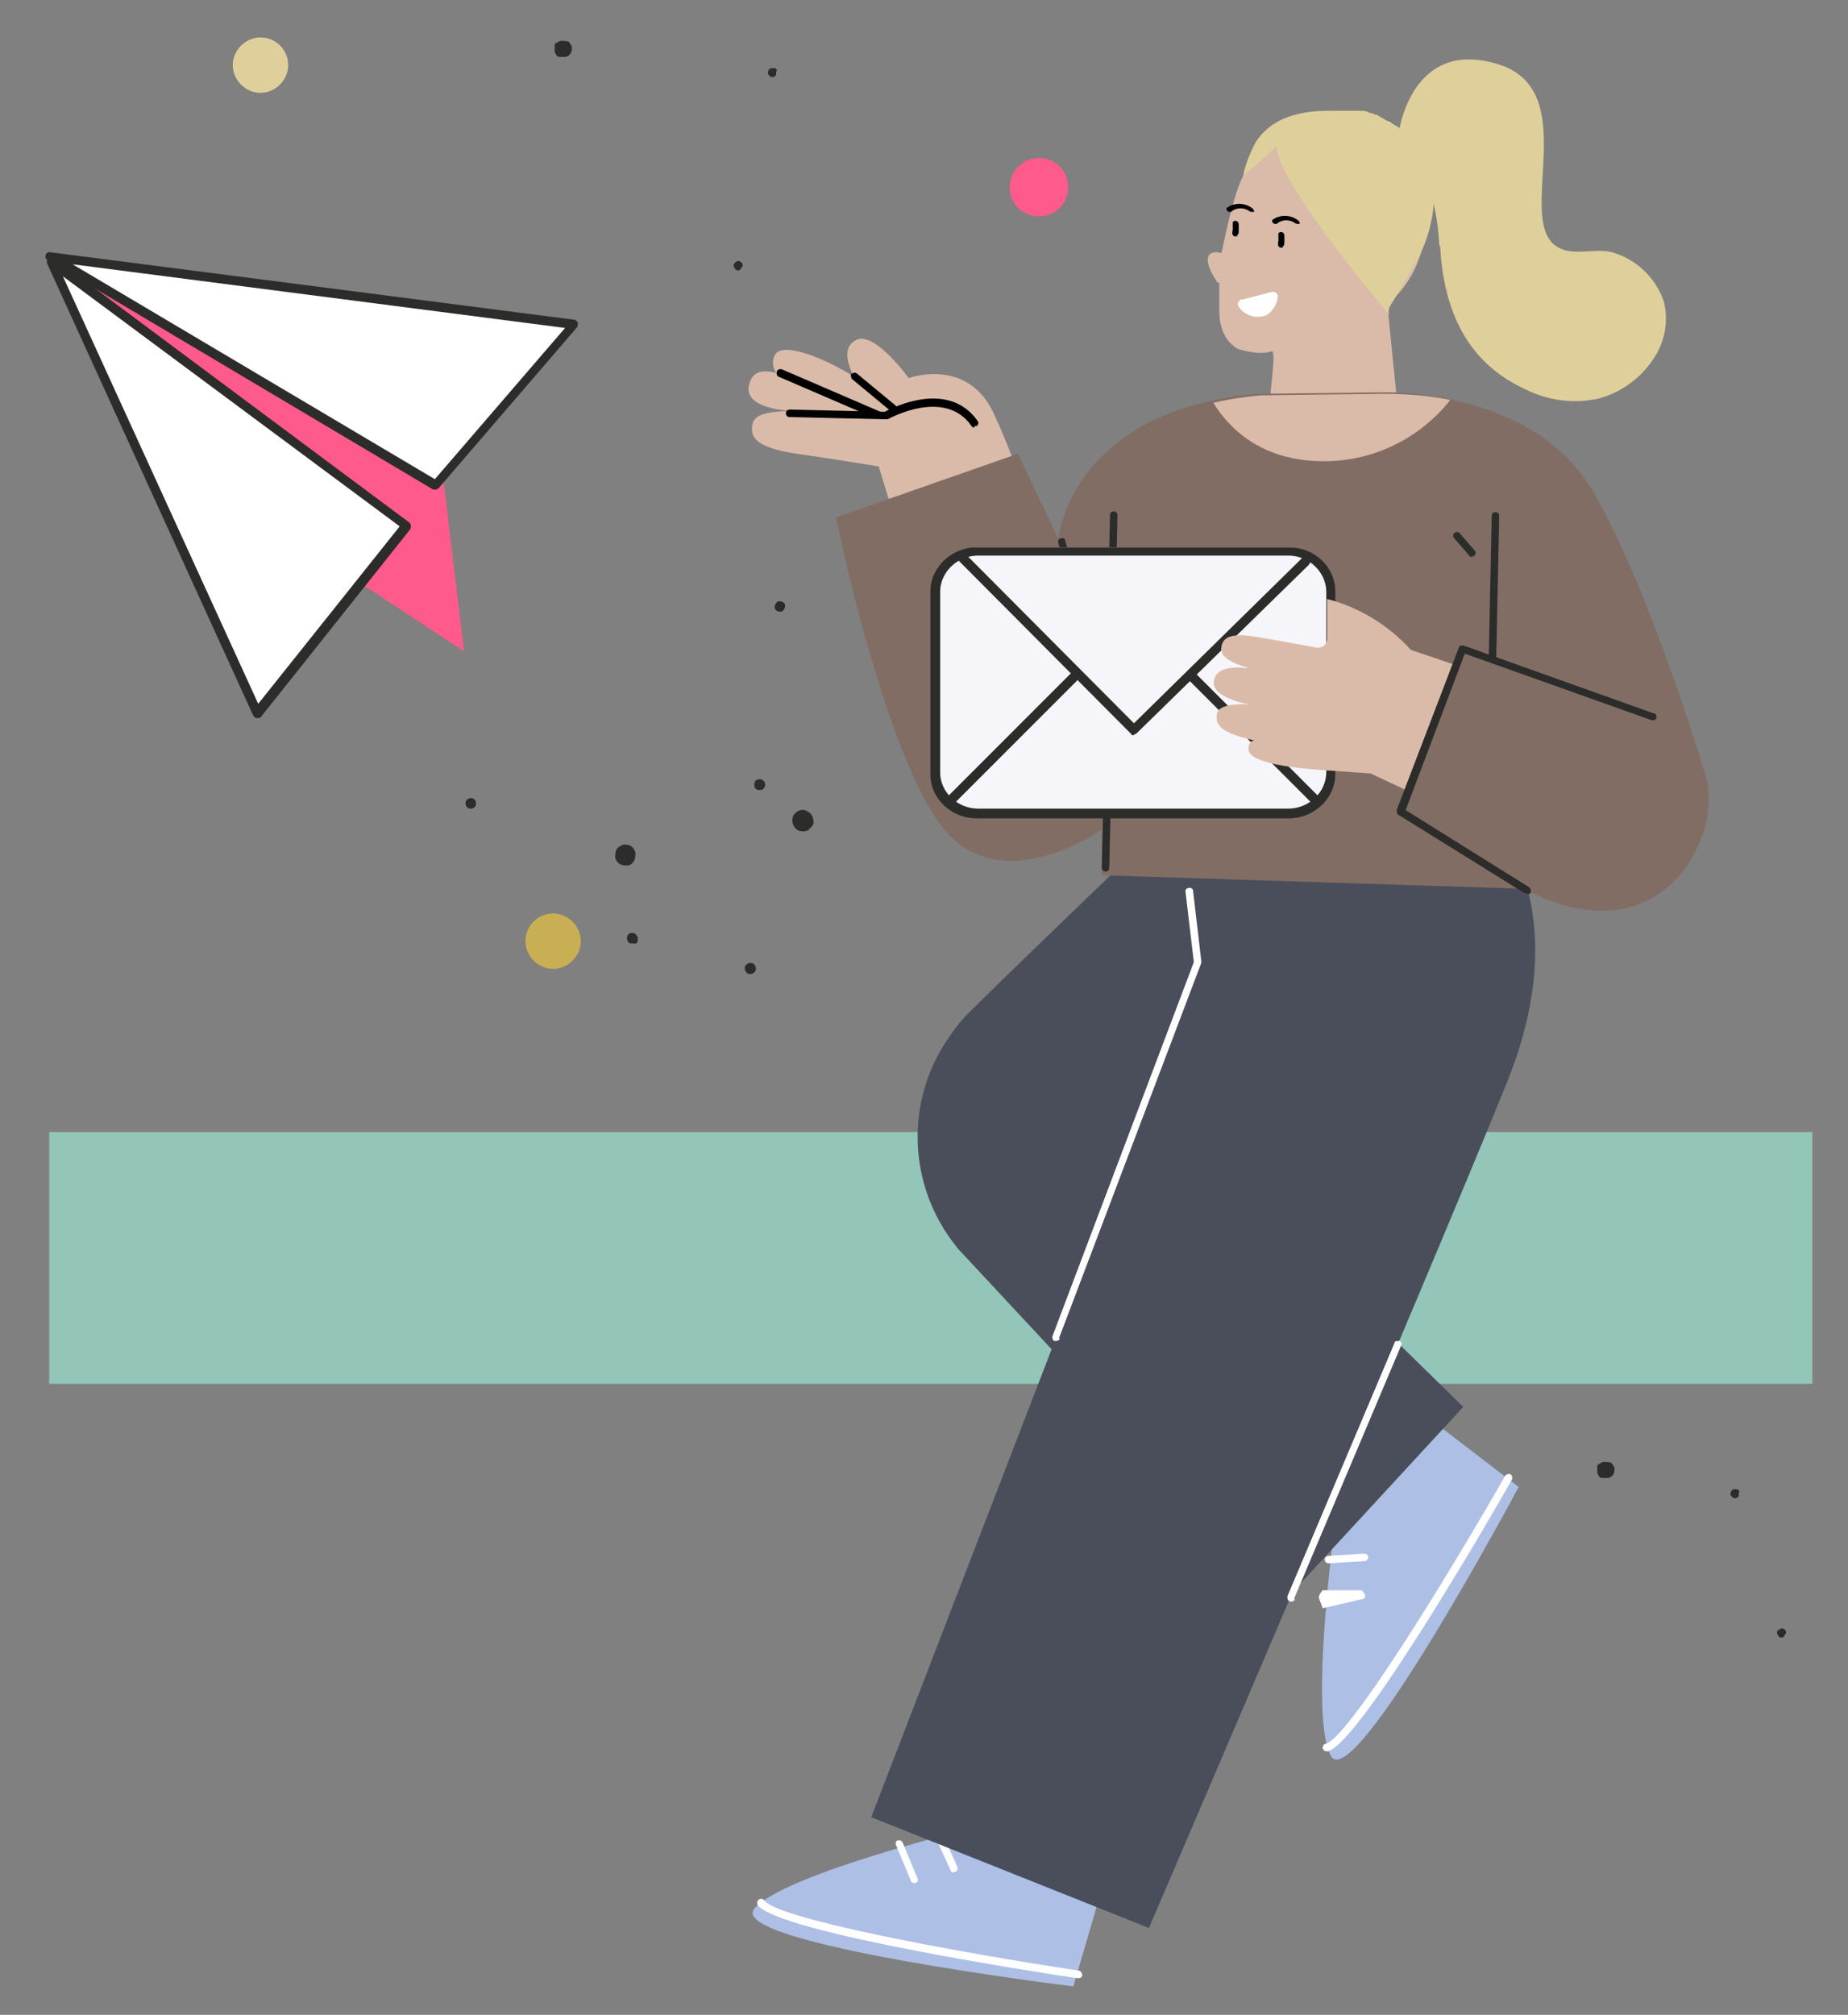 <?xml version="1.0" encoding="UTF-8"?>
<svg id="Layer_2" data-name="Layer 2" xmlns="http://www.w3.org/2000/svg" xmlns:xlink="http://www.w3.org/1999/xlink" viewBox="0 0 246.9 269.1">
  <rect x="0" y="0" width="246.9" height="269.1" fill="#808080" stroke="none"/>
  <defs>
    <style>
      .cls-1 {
        fill: #93c5b9;
      }

      .cls-2 {
        fill: #fff;
      }

      .cls-3 {
        fill: #ff5a8b;
      }

      .cls-4 {
        fill: none;
      }

      .cls-5, .cls-6 {
        fill: #dfd09b;
      }

      .cls-7 {
        fill: #dabba9;
      }

      .cls-8 {
        fill: #f5f5fa;
      }

      .cls-9 {
        fill: #4a4e5b;
      }

      .cls-10 {
        fill: #c9af53;
      }

      .cls-11 {
        fill: #826d64;
      }

      .cls-6 {
        fill-rule: evenodd;
      }

      .cls-12 {
        fill: #adbfe5;
      }

      .cls-13 {
        clip-path: url(#clippath);
      }

      .cls-14 {
        fill: #2c2c2b;
      }
    </style>
    <clipPath id="clippath">
      <rect class="cls-1" x="6.6" y="151.2" width="235.5" height="33.6"/>
    </clipPath>
  </defs>
  <g id="Dimensions">
    <g id="Path_453331" data-name="Path 453331">
      <path class="cls-7" d="M162.9,37.7c0,0,0,2.4,0,3.3,0,.9,0,1.8.3,2.7.3,1.2,1.1,2.3,2.2,2.9,1.3.4,3.2.8,4.5.3,1.2-.3-2.5.3,0,0,.8,0-.7,7.5,0,7.2,7.2,4.8,15.6,1.1,16.8,0l-1.2-12c0-.7.2-1.7.7-2.2,2.5-2.5,4-5.8,4.2-9.3.3-6.9-6.6-11.6-13.5-11.8-4.5-.2-8.4.8-10.6,4.3-1.5,2.4-3,10.3-3.1,10.7-1.8-.5-2.8.6-.5,4h0Z"/>
    </g>
    <g>
      <rect class="cls-1" x="6.6" y="151.2" width="235.5" height="33.6"/>
      <g>
        <rect class="cls-1" x="6.6" y="151.2" width="235.5" height="33.6"/>
        <g class="cls-13">
          <g id="Group_523823" data-name="Group 523823">
            <g id="Rectangle_27676" data-name="Rectangle 27676">
              <rect class="cls-1" x="6.6" y="151.2" width="235.5" height="33.6"/>
            </g>
          </g>
        </g>
      </g>
    </g>
    <g id="Path_450379" data-name="Path 450379">
      <path class="cls-5" d="M34.8,5h0c2.1,0,3.7,1.7,3.7,3.7s-1.7,3.7-3.7,3.7-3.7-1.7-3.7-3.7,1.7-3.7,3.7-3.7Z"/>
    </g>
    <g id="Path_450381" data-name="Path 450381">
      <path class="cls-10" d="M70.2,125.7c0-2.1,1.7-3.7,3.7-3.7s3.7,1.7,3.7,3.7-1.7,3.7-3.7,3.7-3.7-1.7-3.7-3.7h0Z"/>
    </g>
    <g id="Group_517559" data-name="Group 517559">
      <g id="Group_517556" data-name="Group 517556">
        <g id="Path_450382" data-name="Path 450382">
          <path class="cls-14" d="M99,35.9s0,0,0,0c-.2.3-.6.3-.8,0s-.3-.6,0-.8c.2-.3.6-.3.8-.1.3.2.3.6,0,.8Z"/>
        </g>
      </g>
      <g id="Group_517557" data-name="Group 517557">
        <g id="Path_450383" data-name="Path 450383">
          <path class="cls-14" d="M103.7,9.6c0,0,0,.2,0,.2,0,0,0,.2,0,.2-.2.3-.5.4-.8.2h0c-.3-.2-.4-.5-.2-.8,0,0,0-.1.1-.2,0,0,.1,0,.2-.1.1,0,.3,0,.5,0,.1,0,.3.2.3.3Z"/>
        </g>
      </g>
      <g id="Group_517558" data-name="Group 517558">
        <g id="Path_450384" data-name="Path 450384">
          <path class="cls-14" d="M76.4,6.1c0,.1,0,.3,0,.4s0,.3-.1.5c-.1.3-.4.5-.7.6-.3,0-.6,0-.9,0s-.5-.4-.6-.7c0-.3,0-.6,0-.9,0-.1.2-.3.3-.3.1,0,.2-.2.4-.2.3-.1.6,0,.9,0s.5.3.6.6h0Z"/>
        </g>
      </g>
    </g>
    <g id="Group_601683" data-name="Group 601683">
      <g id="Group_517556-2" data-name="Group 517556-2">
        <g id="Path_450382-2" data-name="Path 450382-2">
          <path class="cls-14" d="M238.4,218.5s0,0,0,0c-.2.3-.6.3-.8,0s-.3-.6,0-.8.6-.3.8-.1c.3.2.3.6,0,.8Z"/>
        </g>
      </g>
      <g id="Group_517557-2" data-name="Group 517557-2">
        <g id="Path_450383-2" data-name="Path 450383-2">
          <path class="cls-14" d="M232.3,199.4c0,0,0,.2,0,.2,0,0,0,.2,0,.2-.2.3-.5.4-.8.2h0c-.3-.2-.4-.5-.2-.8,0,0,0-.1.1-.2,0,0,.1,0,.2-.1.1,0,.3,0,.5,0,.1,0,.3.2.3.3h0Z"/>
        </g>
      </g>
      <g id="Group_517558-2" data-name="Group 517558-2">
        <g id="Path_450384-2" data-name="Path 450384-2">
          <path class="cls-14" d="M215.7,195.9c0,.1,0,.3,0,.4s0,.3-.1.5c-.1.3-.4.5-.7.6-.3,0-.6,0-.9,0s-.5-.4-.6-.7c0-.3,0-.6,0-.9,0-.1.2-.3.3-.3.1,0,.2-.2.4-.2.3-.1.6,0,.9,0s.5.3.6.6h0Z"/>
        </g>
      </g>
    </g>
    <g id="Path_450366" data-name="Path 450366">
      <path class="cls-7" d="M137.5,68l-17,4.5-3.1-10.2s-6.7-1.1-9.6-1.5-7-1-7.3-3.1c-.2-1.9.6-2.8,5.6-2.8-2.5-.1-7.1-.8-5.9-3.9.5-1.5,1.9-1.6,3.5-1.2-.5-.7-.6-1.8-.1-2.5,1.1-1.6,6.3.4,10.5,3,0,0-2.2-3.7.3-4.9s7,5.1,7,5.1c0,0,7.9-2.9,11.4,4.8,1.9,4.1,3.5,8.4,4.8,12.8h0Z"/>
    </g>
    <g id="Group_517552" data-name="Group 517552">
      <g id="Path_450367" data-name="Path 450367">
        <path class="cls-12" d="M147.5,251.3l-4.1,14s-46.6-5.7-42.6-10.4c4-4.7,30.1-11,30.1-11,0,0,16.6,7.3,16.6,7.3Z"/>
      </g>
      <g id="Path_450368" data-name="Path 450368">
        <path class="cls-2" d="M144.1,264.2c.3,0,.5-.2.5-.4,0-.3-.2-.5-.4-.6-16-2.4-40.4-6.9-42.1-9.4-.2-.2-.4-.3-.7-.1-.2.1-.3.5-.2.7,2.5,3.7,38.6,9.2,42.7,9.8h0Z"/>
      </g>
      <g id="Path_450369" data-name="Path 450369">
        <path class="cls-2" d="M127.4,250c0,0,.1,0,.2,0,.3-.1.4-.4.3-.7l-2-4.4s0,0,0,0c-.1-.2-.4-.3-.7-.2s-.3.4-.2.7l2,4.4c0,.2.3.3.5.3h0Z"/>
      </g>
      <g id="Path_450370" data-name="Path 450370">
        <path class="cls-2" d="M122.3,251.5c.3-.1.4-.4.3-.6l-2-4.8c-.1-.2-.4-.4-.6-.3-.3,0-.4.4-.3.6l2,4.8c0,.2.3.3.5.3s.1,0,.2,0Z"/>
      </g>
    </g>
    <g id="Group_517555" data-name="Group 517555">
      <g id="Group_517553" data-name="Group 517553">
        <g id="Path_450371" data-name="Path 450371">
          <path class="cls-12" d="M191.3,189.7l11.6,8.9s-22.1,41.4-25.1,35.9.7-32.1.7-32.1l12.8-12.8h0Z"/>
        </g>
        <g id="Path_450372" data-name="Path 450372">
          <path class="cls-2" d="M177.4,233.9c4.3-1,22.6-32.7,24.6-36.3,0,0,0,0,0,0,.1-.2,0-.6-.2-.7-.2-.1-.6,0-.7.2-8,14-21.1,35.2-24,35.8-.2,0-.4.3-.4.5s.2.5.5.5h.1,0Z"/>
        </g>
        <g id="Path_450373" data-name="Path 450373">
          <path class="cls-2" d="M177.5,208.8l4.8-.3c.3,0,.5-.3.5-.5,0-.3-.3-.5-.5-.5l-4.8.3c-.3,0-.5.2-.5.5,0,.3.2.5.5.5h0Z"/>
        </g>
        <g id="Path_450374" data-name="Path 450374">
          <path class="cls-2" d="M176.7,214.8l5.2-1.2s.5,0,.5-.4-.5-.8-.5-.8h-5.2s-.5.6-.5.9.2.5.5,1.5h0Z"/>
        </g>
      </g>
      <g id="Group_517554" data-name="Group 517554">
        <g id="Path_450375" data-name="Path 450375">
          <path class="cls-9" d="M195.3,130.9l-12.2,10.2-17.7,16.1,7.1,8.2,23,22.5-23.8,25.8-43.5-46.7c-.1-.1-.3-.3-.5-.6-6.3-7.9-6.8-18.9-1.3-27.3.9-1.4,1.9-2.7,3-3.8,5.9-5.9,27-26.1,27-26.1l38.7,21.7h0Z"/>
        </g>
      </g>
    </g>
    <g id="Path_450376" data-name="Path 450376">
      <path class="cls-9" d="M201.2,144.9c-11.3,27.9-47.7,112.6-47.7,112.6l-37.1-14.8,41.8-108.4,12.6-31.5,33.3,16c1.8,6.9,1.4,15.6-2.9,26.1h0Z"/>
    </g>
    <g id="Path_450377" data-name="Path 450377">
      <path class="cls-2" d="M141.5,178.7l19-50.1c0,0,0-.2,0-.2l-1.1-9.4h0c0-.3-.3-.5-.6-.4-.3,0-.5.3-.4.6l1.1,9.3-18.9,50c0,.3,0,.5.3.6,0,0,.1,0,.2,0,.2,0,.4-.1.5-.3h0Z"/>
    </g>
    <g id="Path_450378" data-name="Path 450378">
      <path class="cls-2" d="M172.9,213.5l14.3-33.8c.1-.3,0-.6-.3-.6s-.6,0-.6.3l-14.3,33.8c0,0,0,.1,0,.2,0,.3.2.5.5.5s.4-.1.5-.3h0Z"/>
    </g>
    <g id="Group_517570" data-name="Group 517570">
      <g id="Path_450392" data-name="Path 450392">
        <path d="M130.2,56.9c.1,0,.2,0,.3,0,.2-.2.3-.5.1-.7-3.9-5.5-11.3-1.8-12.4-1.2l-12.7-.3h0c-.3,0-.5.2-.5.5,0,.3.2.5.5.5l12.8.3c0,0,.2,0,.3,0,0,0,7.6-4.3,11.2.9,0,.1.2.2.4.2h0Z"/>
      </g>
      <g id="Path_450393" data-name="Path 450393">
        <path d="M119.3,55.1c.1,0,.3,0,.4-.2.2-.2.1-.5,0-.7l-5.2-4.3s0,0,0,0c-.2-.2-.5-.1-.7,0s-.1.5,0,.7l5.2,4.3c0,0,.2.1.3.1h0Z"/>
      </g>
      <g id="Path_450394" data-name="Path 450394">
        <path d="M117.2,55.8c.2,0,.4-.1.5-.3.1-.3,0-.5-.3-.6l-13-5.6c-.2,0-.5,0-.6.3-.1.3,0,.6.2.7l13,5.6c0,0,.1,0,.2,0h0Z"/>
      </g>
    </g>
    <g id="Path_450395" data-name="Path 450395">
      <path class="cls-11" d="M125.2,109.5c7.7,11.5,22,1.3,22,1.3v6.1l56.4,1.8c18.3,9.7,26.7-7,24.3-15-3.8-12.6-9.9-29.4-15.2-38.3-8.3-13.8-28.3-13-28.3-13l-16.4.2c-25.1,2.2-26.6,19.4-26.6,19.4l-5.4-11.4-24.3,8.5s5.8,28.8,13.4,40.3h0Z"/>
    </g>
    <g id="Path_450396" data-name="Path 450396">
      <path class="cls-14" d="M148.2,115.9l1.1-47.1c0-.3-.2-.5-.5-.5-.3,0-.5.2-.5.5l-1.1,47.1h0c0,.3.2.5.5.5s.5-.2.5-.5h0Z"/>
    </g>
    <g id="Path_450397" data-name="Path 450397">
      <path class="cls-14" d="M199.9,88l.4-19.1c0-.3-.2-.5-.5-.5s-.5.2-.5.5l-.4,19.1h0c0,.3.2.5.5.5s.5-.2.5-.5h0Z"/>
    </g>
    <g id="Path_450398" data-name="Path 450398">
      <path class="cls-7" d="M193.7,53.5c-4.1,5.1-10.2,8.1-16.8,8.1-8.6,0-12.8-4.6-14.8-7.8,2.1-.5,4.2-.8,6.3-1l16.4-.2c3,0,5.9.2,8.9.8h0Z"/>
    </g>
    <g id="Path_450399" data-name="Path 450399">
      <path class="cls-3" d="M138.8,21.1c-2.1,0-3.9,1.7-3.9,3.9s1.7,3.9,3.9,3.9,3.9-1.7,3.9-3.9-1.7-3.9-3.9-3.9Z"/>
    </g>
    <g id="Group_517572" data-name="Group 517572">
      <g id="Path_450409" data-name="Path 450409">
        <path class="cls-2" d="M165.9,40c-.1,0-.3,0-.3.2-.3.2-.3.6,0,.9.8,1.1,2.3,1.5,3.6,1,.8-.5,1.4-1.4,1.5-2.4,0-.1,0-.2,0-.3-.1-.3-.5-.5-.8-.4l-3.9,1Z"/>
      </g>
    </g>
    <g id="Path_450410" data-name="Path 450410">
      <path class="cls-14" d="M145.9,86.2c.3,0,.4-.3.3-.6l-3.9-13.4h0c0-.3-.3-.4-.6-.3s-.4.3-.3.6l3.9,13.4c0,.2.3.4.5.4s0,0,.1,0h0Z"/>
    </g>
    <g id="Group_523962" data-name="Group 523962">
      <g id="Path_450404" data-name="Path 450404">
        <path d="M173.5,30c.2-.1.2-.3,0-.5-.9-.8-2.4-.9-3.4-.2,0,0,0,0,0,0-.2.1-.2.3,0,.5.1.1.4.2.6,0,.6-.5,1.7-.5,2.3,0,0,0,.2.1.3.1s.2,0,.3,0h0Z"/>
      </g>
      <g id="Path_450406" data-name="Path 450406">
        <path d="M171.5,33c-.2.1-.4.1-.6,0-.2-.2-.2-.5-.1-.8,0-.3,0-.5,0-.8,0,0,0-.1,0-.2,0-.1.2-.2.3-.2h.1c.2,0,.4.2.4.5,0,.3,0,.5,0,.8,0,.3,0,.5-.3.7h0Z"/>
      </g>
    </g>
    <g id="Path_450412" data-name="Path 450412">
      <path class="cls-14" d="M196.7,74.3c.1,0,.2,0,.3-.1.2-.2.2-.5,0-.7l-2-2.3c-.2-.2-.5-.2-.7,0s-.2.5,0,.7l2,2.3c0,.1.2.2.4.2h0Z"/>
    </g>
    <g id="Rectangle_27660" data-name="Rectangle 27660">
      <rect class="cls-8" x="125.6" y="73.1" width="51.7" height="36" rx="5.2" ry="5.2"/>
    </g>
    <g id="Path_450416" data-name="Path 450416">
      <path class="cls-14" d="M178.4,103.4v-24.4c0-3.3-2.8-5.9-6.2-5.9h-41.7c-3.4,0-6.2,2.7-6.2,5.9v24.4c0,3.3,2.8,5.9,6.2,5.9h41.7c3.4,0,6.2-2.7,6.2-5.9ZM172.1,74.2c2.8,0,5.1,2.2,5.1,4.9v24c0,2.7-2.3,4.9-5.1,4.9h-41.4c-2.8,0-5.1-2.2-5.1-4.9v-24c0-2.7,2.3-4.9,5.1-4.9h41.4Z"/>
    </g>
    <g id="Path_509071" data-name="Path 509071">
      <path class="cls-14" d="M151.5,98.2c-.2,0-.3,0-.4-.2l-22.9-23c-.2-.2-.2-.6,0-.9.2-.2.6-.2.9,0l22.4,22.5,22.5-22.1c.2-.2.6-.2.9,0,.2.2.2.6,0,.9l-23,22.5c-.1.1-.3.2-.4.2Z"/>
    </g>
    <g id="Path_509072" data-name="Path 509072">
      <path class="cls-14" d="M126.9,107.6c-.2,0-.3,0-.4-.2-.2-.2-.2-.6,0-.9l16.5-16.5c.2-.2.6-.2.9,0,.2.2.2.6,0,.9l-16.5,16.5c-.1.1-.3.2-.4.2Z"/>
    </g>
    <g id="Path_509073" data-name="Path 509073">
      <path class="cls-14" d="M175.8,107.6c-.2,0-.3,0-.4-.2l-16.5-16.5c-.2-.2-.2-.6,0-.9.2-.2.6-.2.9,0l16.5,16.5c.2.2.2.6,0,.9-.1.1-.3.2-.4.2Z"/>
    </g>
    <g id="Group_601680" data-name="Group 601680">
      <g id="Path_450418" data-name="Path 450418">
        <path class="cls-7" d="M194.4,88.8l-6.6,16.7-4.7-2.2s-4.2-.3-5.7-.4-10.8-.6-10.6-2.9c0-.9.5-1.1.8-1.1-4.4-1-5.3-2-5-3.6.3-1.6,4.5-1.2,4.5-1.2,0,0-5.5-.8-4.9-3.3s5.3-1.4,5.3-1.4c-3.4-.9-4.6-1.8-4.3-3.1.3-1.7,2.4-1.6,4.9-1.2,1.8.3,5.7,1,7.8,1.4,0,0,.1,0,.2,0,.7,0,1.2-.5,1.2-1.2v-5.3c4.3,1.1,8.2,3.5,11.2,6.8l5.9,2h0Z"/>
      </g>
      <g id="Path_450420" data-name="Path 450420">
        <path class="cls-7" d="M178,91.7c.3,0,.5-.2.5-.4,0-.3-.1-.5-.4-.6l-10.9-1.9c-.3,0-.5.1-.6.4,0,.3.1.5.4.6l10.9,1.9h0Z"/>
      </g>
      <g id="Path_450421" data-name="Path 450421">
        <path class="cls-7" d="M177.4,96.5c.2,0,.4-.2.5-.4,0-.3-.1-.5-.4-.6l-10.1-1.8h0c-.3,0-.5.2-.6.4s.2.5.4.6l10.1,1.8h0,0Z"/>
      </g>
      <g id="Path_450422" data-name="Path 450422">
        <path class="cls-7" d="M176.4,100.7c.3,0,.5-.2.5-.4,0-.3-.2-.5-.4-.6l-8.1-1.1c-.3,0-.5.2-.6.4s.2.5.4.6l8.1,1.1h0,0Z"/>
      </g>
    </g>
    <g id="Path_450419" data-name="Path 450419">
      <path class="cls-14" d="M204.1,119.4c.2,0,.3,0,.4-.2.1-.2,0-.5-.2-.7l-16.5-10.3,7.9-20.9,25,8.9c.3,0,.5,0,.6-.3,0-.3,0-.6-.3-.6l-25.5-9.1c-.3,0-.5,0-.6.3l-8.3,21.7c0,.2,0,.5.2.6l16.9,10.5c0,0,.2,0,.3,0h0Z"/>
    </g>
    <g id="Group_601682" data-name="Group 601682">
      <g id="Path_509076" data-name="Path 509076">
        <path class="cls-3" d="M10.8,36.8l11.1,23.8,40.1,26.4-4.1-34L10.8,36.8Z"/>
      </g>
      <g id="Group_601681" data-name="Group 601681">
        <g id="Path_509074" data-name="Path 509074">
          <path class="cls-2" d="M54.2,70.3l-19.9,25L6.8,35l47.4,35.3Z"/>
          <path class="cls-14" d="M34.3,95.9s0,0,0,0c-.2,0-.4-.2-.5-.4L6.3,35.2c-.1-.3,0-.6.2-.7.2-.2.5-.2.8,0l47.4,35.3c.1.1.2.3.2.4s0,.3-.1.5l-19.9,25c-.1.2-.3.2-.5.2ZM8.4,36.9l26.1,57.1,18.9-23.7L8.4,36.9Z"/>
        </g>
        <g id="Path_509075" data-name="Path 509075">
          <path class="cls-2" d="M58.2,64.7l18.5-21.5L6.8,34.3l51.5,30.5Z"/>
          <path class="cls-14" d="M58.2,65.4c-.1,0-.2,0-.3,0L6.4,34.8c-.3-.2-.4-.5-.3-.7,0-.3.4-.5.7-.4l69.9,9c.2,0,.4.2.5.4,0,.2,0,.5-.1.6l-18.5,21.5c-.1.1-.3.2-.5.2ZM9.7,35.3l48.4,28.7,17.4-20.2L9.7,35.3Z"/>
        </g>
      </g>
    </g>
    <g id="Group_601684" data-name="Group 601684">
      <g id="Group_570533" data-name="Group 570533">
        <g id="Path_500381" data-name="Path 500381">
          <path class="cls-14" d="M62.5,107.9c-.3-.2-.4-.7-.2-1,.2-.3.7-.4,1-.2.3.2.4.7.2,1-.2.3-.7.4-1,.2h0Z"/>
        </g>
      </g>
      <g id="Group_570534" data-name="Group 570534">
        <g id="Path_500382" data-name="Path 500382">
          <path class="cls-14" d="M84.8,126c0,0-.2,0-.3,0s-.2,0-.3,0h0c-.4-.2-.5-.6-.4-1h0c.2-.4.6-.5,1-.3,0,0,.2,0,.2.2,0,0,.1.1.2.2,0,.2,0,.4,0,.6,0,.2-.2.3-.4.4h0Z"/>
        </g>
      </g>
      <g id="Group_570535" data-name="Group 570535">
        <g id="Path_500383" data-name="Path 500383">
          <path class="cls-14" d="M102.2,105c-.1.4-.5.6-.9.5-.4,0-.6-.5-.5-.9,0-.4.5-.6.9-.5s.6.5.5.9h0s0,0,0,0Z"/>
        </g>
      </g>
      <g id="Group_570536" data-name="Group 570536">
        <g id="Path_500384" data-name="Path 500384">
          <path class="cls-14" d="M101,129.4c0,.4-.4.7-.8.7h0c-.4,0-.7-.4-.7-.8,0-.4.4-.7.8-.7.4,0,.7.4.7.8,0,0,0,0,0,0Z"/>
        </g>
      </g>
      <g id="Group_570537" data-name="Group 570537">
        <g id="Path_500385" data-name="Path 500385">
          <path class="cls-14" d="M104.9,80.9c0,.4-.3.8-.6.8h0c-.4,0-.8-.2-.8-.6,0-.4.3-.8.6-.8.4,0,.8.2.8.6h0Z"/>
        </g>
      </g>
      <g id="Group_570538" data-name="Group 570538">
        <g id="Path_500386" data-name="Path 500386">
          <path class="cls-14" d="M83.9,115.6c-.4,0-.8,0-1.1-.2-.3-.2-.6-.6-.6-.9s0-.8.2-1.1.6-.5.9-.6c.4,0,.7,0,1,.2.3.2.5.5.6.9,0,.4,0,.7-.2,1.1-.2.3-.5.6-.9.6h0Z"/>
        </g>
      </g>
      <g id="Group_570539" data-name="Group 570539">
        <g id="Path_500387" data-name="Path 500387">
          <path class="cls-14" d="M108.1,110.8c-.3.2-.7.3-1.1.2-.4,0-.7-.3-.9-.6-.2-.3-.3-.7-.2-1.1,0-.4.3-.7.6-.9.3-.2.7-.3,1-.2s.7.3.9.6.3.7.3,1c0,.4-.3.7-.6.9Z"/>
        </g>
      </g>
    </g>
    <g id="Path_453333" data-name="Path 453333">
      <path class="cls-5" d="M185.6,42s-14.4-16.8-15.1-22.4c0,0-2.9,2.7-4.4,3.8.3-1.5.9-2.9,1.6-4.3,2.2-3.5,6.1-4.4,10.6-4.3.2,0,.4,0,.6,0h.2c.1,0,.3,0,.4,0,0,0,.2,0,.3,0,.1,0,.3,0,.4,0s.2,0,.3,0,.2,0,.3,0,.2,0,.4,0c0,0,.2,0,.3,0,.1,0,.3,0,.4,0,0,0,.2,0,.2,0,.1,0,.3,0,.4.1h.2c.1.1.3.2.4.2h.2c.2.1.3.2.5.2h.1c.2.1.3.2.5.3h0c.2.1.3.2.5.3h0c.2.1.3.2.6.3.2,0,.4.2.5.3,3.5,1.9,5.6,5.5,5.6,9.4,0,2.7-.6,5.3-1.7,7.7-1.4,2.8-4.5,7.8-4.5,7.8h0Z"/>
    </g>
    <g id="Path_453340" data-name="Path 453340">
      <path class="cls-6" d="M192.4,32.8c.6,11.2,5.5,16.4,11.2,19.1,3.1,1.6,6.7,2.1,10.1,1.3,3.2-.9,5.9-3,7.6-5.9,1.2-2.1,1.6-4.6,1-7-1.1-3.3-3.9-5.9-7.3-6.7-2.3-.4-5.2.7-7.2-.8-5.3-3.9,3.8-21-7.9-24.3-11.7-3.4-13.1,9.7-13.1,9.7,0,0,4.9,3.4,5.5,14.6h0Z"/>
    </g>
    <g id="Group_523962-2" data-name="Group 523962-2">
      <g id="Path_450406-2" data-name="Path 450406-2">
        <path d="M165.4,31.5c-.2.1-.4.1-.6,0-.2-.2-.2-.5-.1-.8,0-.3,0-.5,0-.8,0,0,0-.1,0-.2,0-.1.2-.2.3-.2h.1c.2,0,.4.2.4.5,0,.3,0,.5,0,.8,0,.3,0,.5-.3.7h0Z"/>
      </g>
    </g>
    <g id="Path_450404-2" data-name="Path 450404-2">
      <path d="M167.4,28.4c.2-.1.2-.3,0-.5-.9-.8-2.4-.9-3.4-.2,0,0,0,0,0,0-.2.1-.2.3,0,.5.1.1.4.2.6,0,.6-.5,1.7-.5,2.3,0,0,0,.2.1.3.1s.2,0,.3,0h0Z"/>
    </g>
    <rect class="cls-4" width="246.9" height="269.1"/>
  </g>
</svg>
